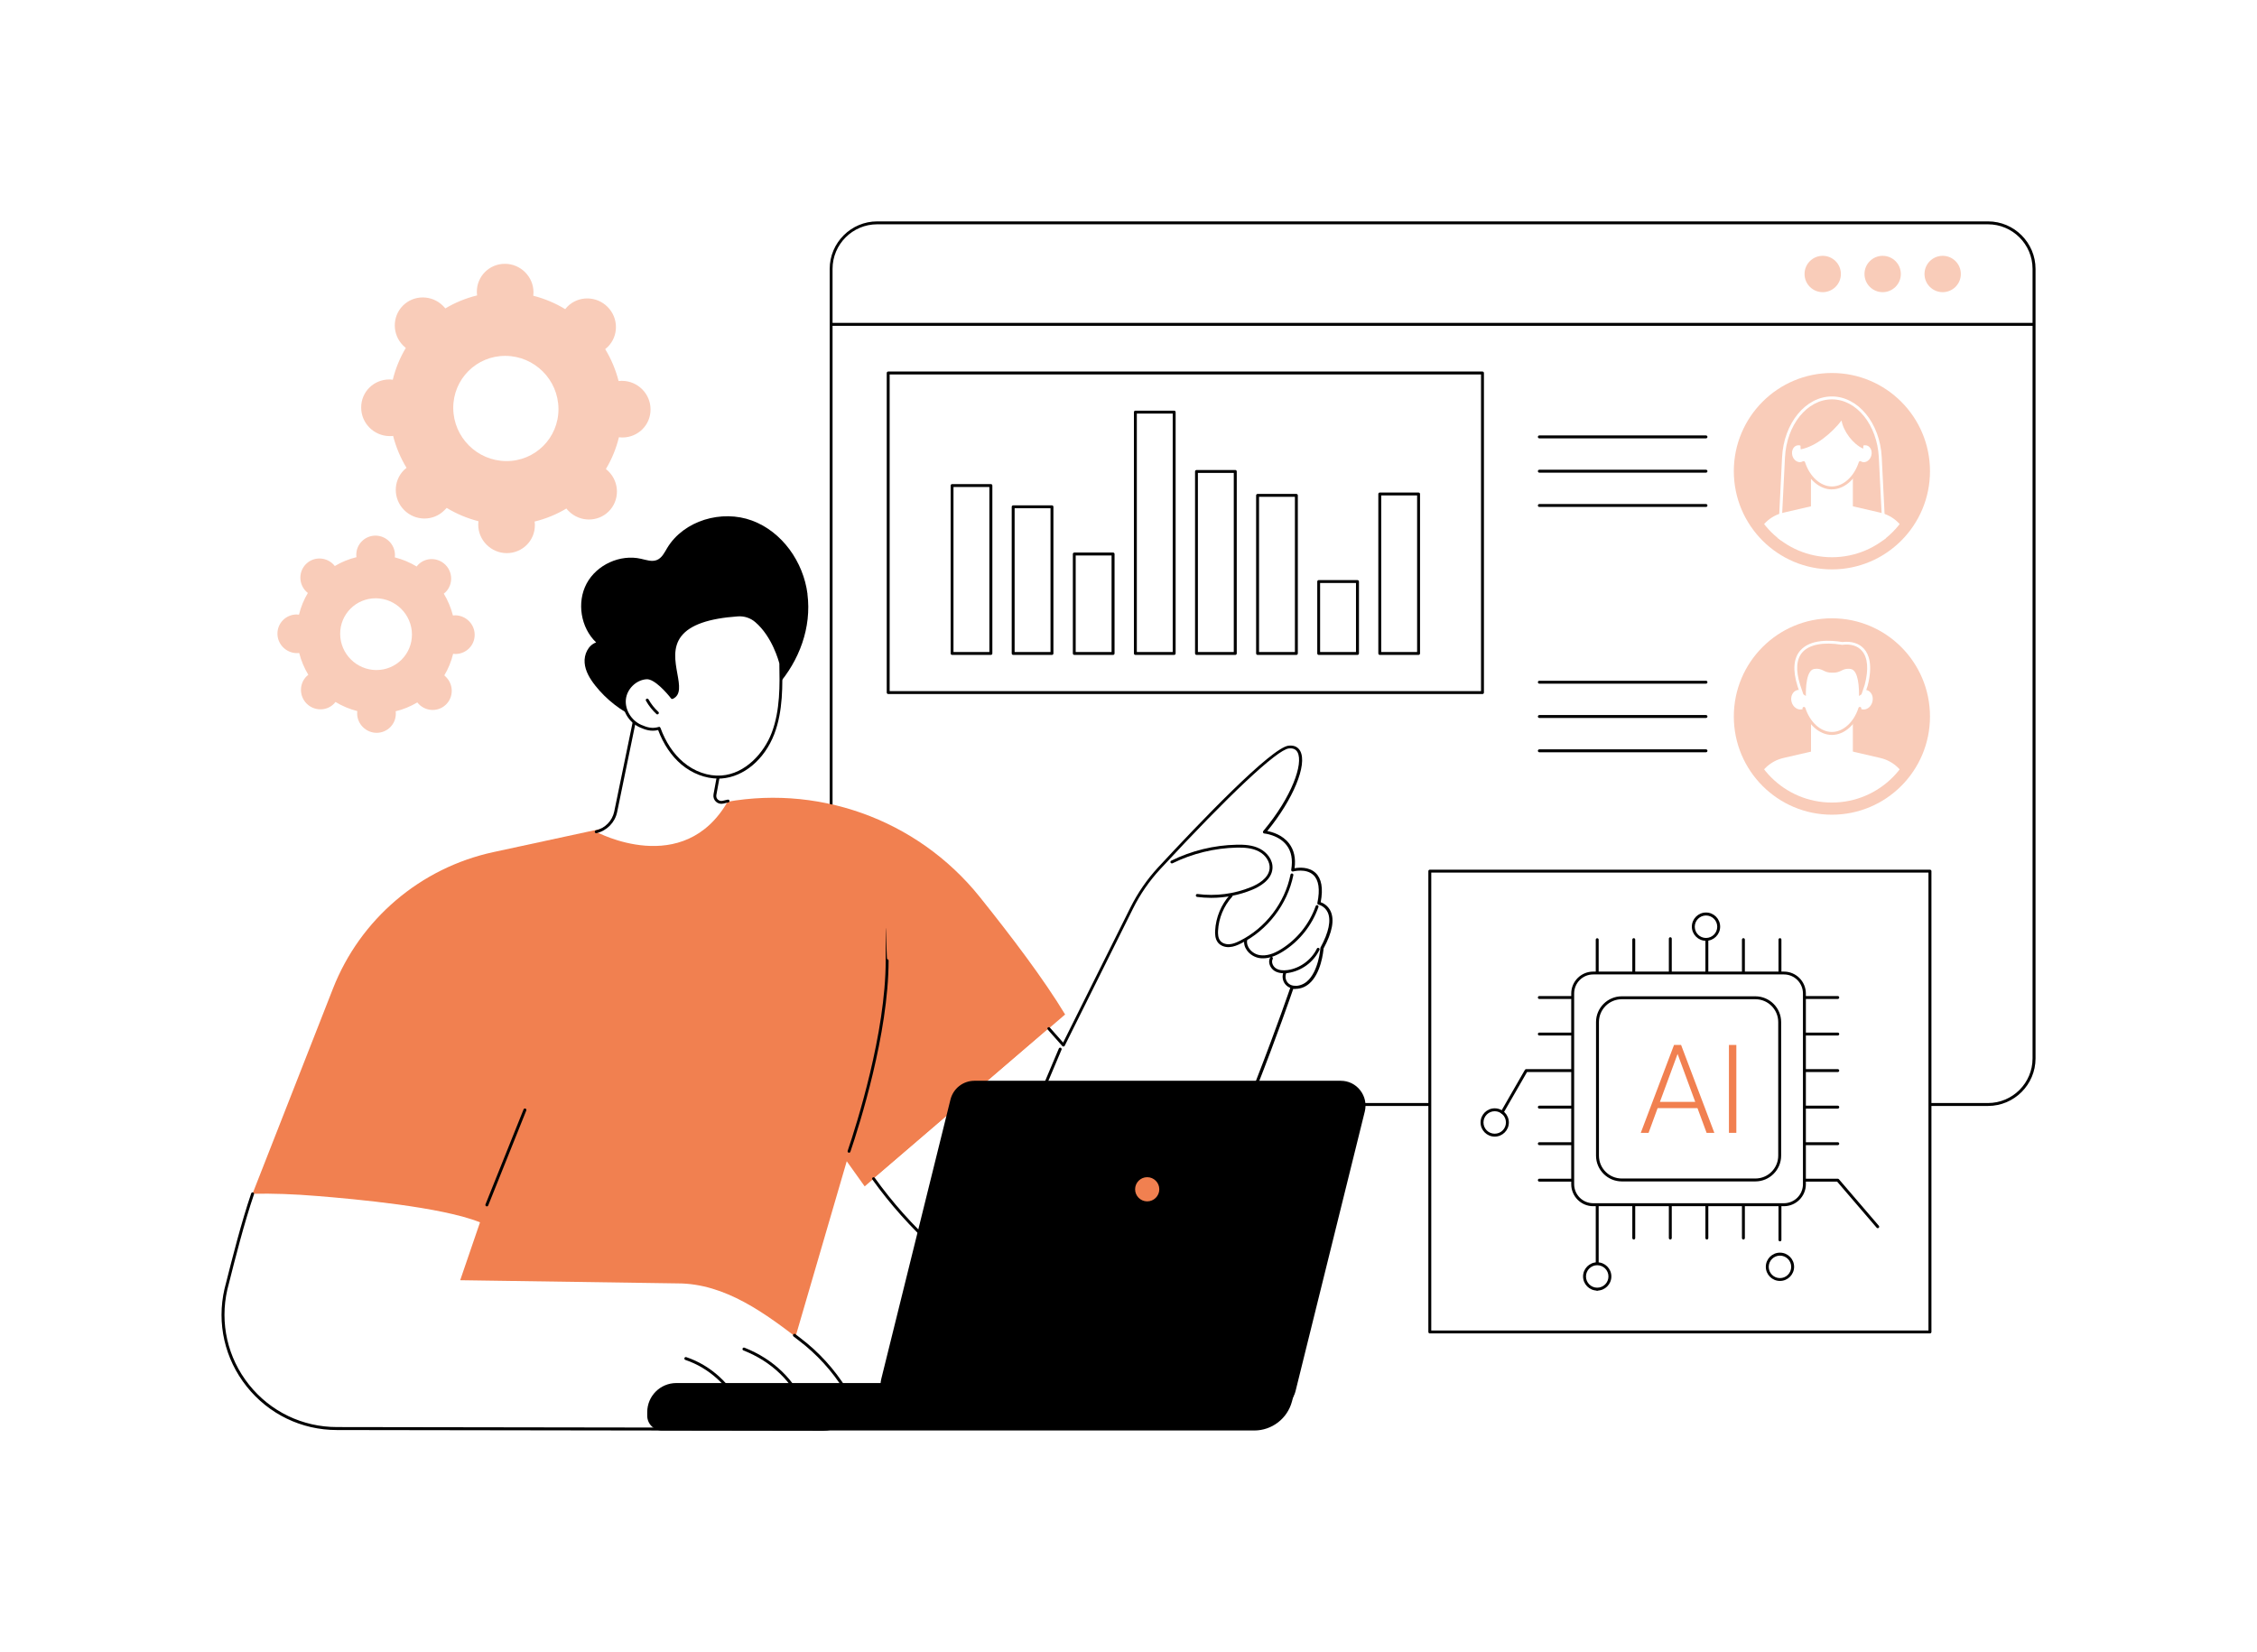 <?xml version="1.0" encoding="UTF-8"?>
<svg xmlns="http://www.w3.org/2000/svg" xmlns:xlink="http://www.w3.org/1999/xlink" id="Livello_1" data-name="Livello 1" version="1.1" viewBox="0 0 3415 2500">
  <defs>
    <style>
      .cls-1 {
        clip-path: url(#clippath);
      }

      .cls-2 {
        fill: none;
      }

      .cls-2, .cls-3, .cls-4, .cls-5, .cls-6, .cls-7 {
        stroke-width: 0px;
      }

      .cls-8 {
        clip-path: url(#clippath-1);
      }

      .cls-3, .cls-5 {
        fill: #f9ccb9;
      }

      .cls-4 {
        fill: #000;
      }

      .cls-5 {
        isolation: isolate;
      }

      .cls-6 {
        fill: #f18050;
      }

      .cls-7 {
        fill: #fff;
      }
    </style>
    <clipPath id="clippath">
      <ellipse class="cls-2" cx="2771.8" cy="713" rx="130" ry="130.2"></ellipse>
    </clipPath>
    <clipPath id="clippath-1">
      <ellipse class="cls-2" cx="2771.8" cy="1084.2" rx="130" ry="130.2"></ellipse>
    </clipPath>
  </defs>
  <g id="Background">
    <rect class="cls-7" y="0" width="3415" height="2500"></rect>
  </g>
  <g>
    <g>
      <rect class="cls-7" x="1257.6" y="337.2" width="1820.1" height="1334.1" rx="69.7" ry="69.7"></rect>
      <path class="cls-4" d="M3008,1673.5h-1680.7c-39.6,0-71.9-32.3-71.9-71.9V406.9c0-39.6,32.3-71.9,71.9-71.9h1680.7c39.7,0,71.9,32.3,71.9,71.9v1194.7c0,39.7-32.3,71.9-71.9,71.9ZM1327.2,339.4c-37.2,0-67.5,30.3-67.5,67.5v1194.7c0,37.2,30.3,67.5,67.5,67.5h1680.7c37.2,0,67.5-30.3,67.5-67.5V406.9c0-37.2-30.3-67.5-67.5-67.5h-1680.7Z"></path>
    </g>
    <path class="cls-4" d="M3076.9,493h-1817.4c-1.2,0-2.2-1-2.2-2.2s1-2.2,2.2-2.2h1817.4c1.2,0,2.2,1,2.2,2.2s-1,2.2-2.2,2.2Z"></path>
    <circle class="cls-5" cx="2939.4" cy="414.6" r="27.5"></circle>
    <circle class="cls-5" cx="2848.6" cy="414.6" r="27.5"></circle>
    <circle class="cls-5" cx="2757.9" cy="414.6" r="27.5"></circle>
  </g>
  <g>
    <g>
      <rect class="cls-7" x="1343.9" y="564.4" width="899.2" height="483.6"></rect>
      <path class="cls-4" d="M2243.1,1050.2h-899.2c-1.2,0-2.2-1-2.2-2.2v-483.6c0-1.2,1-2.2,2.2-2.2h899.2c1.2,0,2.2,1,2.2,2.2v483.6c0,1.2-1,2.2-2.2,2.2ZM1346.1,1045.8h894.8v-479.2h-894.8v479.2h0Z"></path>
    </g>
    <g>
      <g>
        <rect class="cls-7" x="1440.5" y="734.7" width="58.7" height="254.1"></rect>
        <path class="cls-4" d="M1499.3,991h-58.7c-1.2,0-2.2-1-2.2-2.2v-254.1c0-1.2,1-2.2,2.2-2.2h58.7c1.2,0,2.2,1,2.2,2.2v254.1c0,1.2-1,2.2-2.2,2.2h0ZM1442.7,986.6h54.3v-249.7h-54.3v249.7Z"></path>
      </g>
      <g>
        <rect class="cls-7" x="1533" y="766.9" width="58.7" height="221.9"></rect>
        <path class="cls-4" d="M1591.7,991h-58.7c-1.2,0-2.2-1-2.2-2.2v-221.9c0-1.2,1-2.2,2.2-2.2h58.7c1.2,0,2.2,1,2.2,2.2v221.9c0,1.2-1,2.2-2.2,2.2h0ZM1535.2,986.6h54.3v-217.5h-54.3v217.5Z"></path>
      </g>
      <g>
        <rect class="cls-7" x="1625.4" y="838.3" width="58.7" height="150.5"></rect>
        <path class="cls-4" d="M1684.2,991h-58.7c-1.2,0-2.2-1-2.2-2.2v-150.5c0-1.2,1-2.2,2.2-2.2h58.7c1.2,0,2.2,1,2.2,2.2v150.5c0,1.2-1,2.2-2.2,2.2ZM1627.6,986.6h54.3v-146.1h-54.3v146.1Z"></path>
      </g>
      <g>
        <rect class="cls-7" x="1717.9" y="623.6" width="58.7" height="365.2"></rect>
        <path class="cls-4" d="M1776.6,991h-58.7c-1.2,0-2.2-1-2.2-2.2v-365.2c0-1.2,1-2.2,2.2-2.2h58.7c1.2,0,2.2,1,2.2,2.2v365.2c0,1.2-1,2.2-2.2,2.2ZM1720.1,986.6h54.3v-360.8h-54.3v360.8Z"></path>
      </g>
      <g>
        <rect class="cls-7" x="1810.3" y="713.4" width="58.7" height="275.4"></rect>
        <path class="cls-4" d="M1869.1,991h-58.7c-1.2,0-2.2-1-2.2-2.2v-275.4c0-1.2,1-2.2,2.2-2.2h58.7c1.2,0,2.2,1,2.2,2.2v275.4c0,1.2-1,2.2-2.2,2.2h0ZM1812.5,986.6h54.3v-271h-54.3v271Z"></path>
      </g>
      <g>
        <rect class="cls-7" x="1902.8" y="749.6" width="58.7" height="239.2"></rect>
        <path class="cls-4" d="M1961.5,991h-58.7c-1.2,0-2.2-1-2.2-2.2v-239.2c0-1.2,1-2.2,2.2-2.2h58.7c1.2,0,2.2,1,2.2,2.2v239.2c0,1.2-1,2.2-2.2,2.2ZM1905,986.6h54.3v-234.8h-54.3v234.8Z"></path>
      </g>
      <g>
        <rect class="cls-7" x="1995.2" y="880" width="58.7" height="108.8"></rect>
        <path class="cls-4" d="M2054,991h-58.7c-1.2,0-2.2-1-2.2-2.2v-108.8c0-1.2,1-2.2,2.2-2.2h58.7c1.2,0,2.2,1,2.2,2.2v108.8c0,1.2-1,2.2-2.2,2.2ZM1997.4,986.6h54.3v-104.4h-54.3v104.4h0Z"></path>
      </g>
      <g>
        <rect class="cls-7" x="2087.7" y="747.5" width="58.7" height="241.3"></rect>
        <path class="cls-4" d="M2146.4,991h-58.7c-1.2,0-2.2-1-2.2-2.2v-241.3c0-1.2,1-2.2,2.2-2.2h58.7c1.2,0,2.2,1,2.2,2.2v241.3c0,1.2-1,2.2-2.2,2.2ZM2089.9,986.6h54.3v-236.9h-54.3v236.9Z"></path>
      </g>
    </g>
  </g>
  <g>
    <ellipse class="cls-5" cx="2771.8" cy="713" rx="148.4" ry="148.6"></ellipse>
    <g class="cls-1">
      <g>
        <path class="cls-7" d="M2853,856h-162.5c-.6,0-1.2-.2-1.6-.7-.4-.4-.6-1-.6-1.6l8.1-161.8c2.6-51.6,35.7-92,75.4-92s72.8,40.4,75.4,92l8.1,161.8c0,.6-.2,1.2-.6,1.6s-1,.7-1.6.7h0ZM2692.9,851.6h157.9l-8-159.5c-2.5-49.2-33.6-87.8-71-87.8s-68.5,38.6-71,87.8l-8,159.5h.1Z"></path>
        <path class="cls-7" d="M2845.3,775.8l-73.5-17-73.5,17c-19.8,4.6-35.5,19.5-41.2,39l-16,84.4h261.3l-16-84.4c-5.6-19.5-21.4-34.4-41.2-39h0Z"></path>
        <path class="cls-7" d="M2771.8,804.4c-17.5,0-31.7-14.2-31.7-31.7v-59.4h63.4v59.4c0,17.5-14.2,31.7-31.7,31.7Z"></path>
        <g>
          <path class="cls-7" d="M2824.9,672.1c-2.3-.6-4.6-.4-6.8.5-1.8-29.4-21.8-49.3-46.3-49.3s-44.4,19.9-46.3,49.3c-2.2-.8-4.5-1.1-6.8-.5-6.9,1.7-10.8,9.7-8.8,17.8s9.2,13.3,16.1,11.6c1.1-.3,2.1-.7,3.1-1.3,7.1,21.7,23.5,38.3,42.7,38.3s35.7-16.6,42.7-38.3c.9.6,2,1,3.1,1.3,6.9,1.7,14-3.5,16.1-11.6,2-8.1-1.9-16-8.8-17.8Z"></path>
          <path class="cls-5" d="M2771.8,740.6c-18.4,0-35.9-14.9-44-37.5-.4.2-.8.3-1.3.4-4,1-8.1,0-11.7-2.5-3.5-2.5-6-6.3-7.1-10.7-2.3-9.3,2.4-18.4,10.4-20.4,1.7-.4,3.6-.5,5.4-.2,2.9-28.4,22.8-48.7,48.3-48.7s45.4,20.3,48.3,48.7c1.8-.3,3.6-.2,5.4.2,8,2,12.7,11.2,10.4,20.4-1.1,4.4-3.6,8.2-7.1,10.7-3.6,2.6-7.7,3.4-11.7,2.5-.4,0-.8-.2-1.3-.4-8.2,22.5-25.6,37.4-44,37.4h0ZM2729,697.9c.3,0,.5,0,.8,0,.6.2,1.1.7,1.3,1.4,7.2,22,23.5,36.8,40.7,36.8s33.5-14.8,40.7-36.8c.2-.6.7-1.2,1.3-1.4s1.3-.2,1.9.2c.8.5,1.6.8,2.4,1,2.7.7,5.5,0,8-1.8,2.6-1.9,4.5-4.8,5.4-8.2,1.7-6.9-1.5-13.7-7.2-15.1-1.8-.4-3.7-.3-5.5.4-.7.3-1.4.2-2-.2s-1-1-1-1.7c-1.7-27.4-20.3-47.2-44.1-47.2s-42.4,19.9-44.1,47.2c0,.7-.4,1.3-1,1.7s-1.3.5-2,.2c-1.9-.7-3.7-.8-5.5-.4-5.7,1.4-8.9,8.2-7.2,15.1.8,3.4,2.7,6.3,5.4,8.2,2.5,1.8,5.3,2.4,8,1.8.8-.2,1.6-.6,2.5-1,.4-.2.7-.3,1.1-.3h.1Z"></path>
        </g>
        <path class="cls-5" d="M2724.7,679.9c23.1-4.4,47.3-25,61.7-43.6,2.8,16.5,17.4,35.8,32.7,42.6,0,0,7.3-65.7-47.4-63.6-54.7,2.1-47.1,64.6-47.1,64.6h.1Z"></path>
      </g>
    </g>
  </g>
  <g>
    <path class="cls-4" d="M2581.3,767.1h-252.2c-1.2,0-2.2-1-2.2-2.2s1-2.2,2.2-2.2h252.2c1.2,0,2.2,1,2.2,2.2s-1,2.2-2.2,2.2Z"></path>
    <path class="cls-4" d="M2581.3,715.2h-252.2c-1.2,0-2.2-1-2.2-2.2s1-2.2,2.2-2.2h252.2c1.2,0,2.2,1,2.2,2.2s-1,2.2-2.2,2.2Z"></path>
    <path class="cls-4" d="M2581.3,663.3h-252.2c-1.2,0-2.2-1-2.2-2.2s1-2.2,2.2-2.2h252.2c1.2,0,2.2,1,2.2,2.2s-1,2.2-2.2,2.2Z"></path>
  </g>
  <g>
    <ellipse class="cls-5" cx="2771.8" cy="1084.2" rx="148.4" ry="148.6"></ellipse>
    <g class="cls-8">
      <g>
        <g>
          <path class="cls-7" d="M2845.3,1147l-73.5-17-73.5,17c-19.8,4.6-35.5,19.5-41.2,39l-16,84.4h261.3l-16-84.4c-5.6-19.5-21.4-34.4-41.2-39h0Z"></path>
          <path class="cls-7" d="M2740.1,1084.5h63.4v60.6c0,16.8-13.7,30.5-30.5,30.5h-2.3c-16.8,0-30.5-13.7-30.5-30.5v-60.6h0Z"></path>
        </g>
        <path class="cls-7" d="M2824.4,1044.2c-2.3-.6-4.6-.4-6.7.5-1.8-29.1-21.6-48.8-45.8-48.8s-44,19.7-45.8,48.8c-2.2-.8-4.5-1-6.7-.5-6.8,1.7-10.7,9.6-8.7,17.6s9.1,13.1,15.9,11.5c1.1-.3,2.1-.7,3-1.3,7,21.5,23.3,37.9,42.3,37.9s35.3-16.4,42.3-37.9c.9.6,1.9,1,3,1.3,6.8,1.7,13.9-3.4,15.9-11.5,2-8-1.9-15.9-8.7-17.6Z"></path>
        <path class="cls-5" d="M2771.8,1112.1c-18.9,0-36.7-15.9-44.4-39.5-.4-1.2.3-2.4,1.4-2.8,1.2-.4,2.4.3,2.8,1.4,7.1,21.8,23.3,36.4,40.2,36.4s33.2-14.6,40.2-36.4c.4-1.2,1.6-1.8,2.8-1.4s1.8,1.6,1.4,2.8c-7.7,23.6-25.5,39.5-44.4,39.5Z"></path>
        <g>
          <path class="cls-5" d="M2787.3,973.6c-39.3-6.6-85,1.6-65.6,63.6l5,14.9,8,5.4s-2.3-40.9,10.5-43c12.1-2,12.9,6,27.4,5.6,14.5.4,15.3-7.7,27.4-5.6,12.8,2.1,10.5,43,10.5,43l8-5.4,5-14.9c12.8-48.2-7.7-67.1-36.2-63.6h0Z"></path>
          <path class="cls-7" d="M2810.5,1059.7c-.4,0-.7,0-1.1-.3-.7-.4-1.2-1.2-1.1-2,.9-16.2-1.2-39.5-8.7-40.7-5.4-.9-8.2.4-11.6,2.1-3.6,1.8-7.8,3.8-15.5,3.6-7.6.2-11.7-1.8-15.3-3.6-3.4-1.7-6.2-3-11.6-2.1-7.5,1.2-9.6,24.5-8.7,40.7,0,.8-.4,1.6-1.1,2-.7.4-1.6.4-2.3,0l-8-5.4c-.4-.3-.7-.7-.8-1.1l-5-14.9c-7.4-23.9-6-41.9,4.2-53.6,15.5-17.8,46.3-15.8,63.6-12.9,14-1.7,25.8,2.1,33.1,10.5,7,8,13.5,24.2,5.2,55.9l-5.1,15c-.2.5-.5.8-.8,1.1l-8,5.4c-.4.3-.8.4-1.2.4h-.2ZM2796.3,1012c1.2,0,2.5,0,4,.3,12,2,12.7,29.6,12.5,40.9l3.8-2.6,4.8-14.2c6.2-23.5,4.8-41.4-4.3-51.7-6.5-7.5-16.8-10.6-29.6-9h-.6c-27.6-4.6-49.4-.5-59.8,11.4-9.2,10.5-10.3,27.1-3.3,49.4l4.8,14.1,3.8,2.6c-.2-11.3.5-38.9,12.5-40.9,6.8-1.1,10.6.7,14.3,2.5,3.3,1.6,6.8,3.3,13.4,3.1,6.7.2,10.2-1.5,13.5-3.1,2.9-1.4,5.8-2.8,10.3-2.8h0Z"></path>
        </g>
      </g>
    </g>
  </g>
  <g>
    <path class="cls-4" d="M2581.3,1138.3h-252.2c-1.2,0-2.2-1-2.2-2.2s1-2.2,2.2-2.2h252.2c1.2,0,2.2,1,2.2,2.2s-1,2.2-2.2,2.2Z"></path>
    <path class="cls-4" d="M2581.3,1086.4h-252.2c-1.2,0-2.2-1-2.2-2.2s1-2.2,2.2-2.2h252.2c1.2,0,2.2,1,2.2,2.2s-1,2.2-2.2,2.2Z"></path>
    <path class="cls-4" d="M2581.3,1034.5h-252.2c-1.2,0-2.2-1-2.2-2.2s1-2.2,2.2-2.2h252.2c1.2,0,2.2,1,2.2,2.2s-1,2.2-2.2,2.2Z"></path>
  </g>
  <g>
    <g>
      <g>
        <path class="cls-6" d="M1281.2,1757.1l-95.8,328.2-688.6-65.7,17-200.6-135.7-2.5,125.7-320.6c41.2-105.1,132.3-182.6,242.7-206.5,100.4-21.7,227.8-49.2,338.8-73.2,148.4-32,302.1,22.6,397.1,141,48.4,60.4,97,124.6,129.2,177.9l-303.3,260.1-27.1-38h0Z"></path>
        <path class="cls-4" d="M736.6,1825.5c-.3,0-.6,0-.8-.2-1.1-.5-1.7-1.7-1.2-2.9l57.6-143.7c.5-1.1,1.7-1.7,2.9-1.2,1.1.5,1.7,1.7,1.2,2.9l-57.6,143.7c-.3.9-1.2,1.4-2,1.4h-.1Z"></path>
        <path class="cls-4" d="M1284.7,1744.2c-.2,0-.5,0-.7,0-1.2-.4-1.8-1.6-1.4-2.8,13.5-39.8,57.5-178.2,57.5-287.8s1-2.2,2.2-2.2,2.2,1,2.2,2.2c0,110.3-44.2,249.3-57.8,289.2-.3.9-1.2,1.5-2.1,1.5h.1Z"></path>
      </g>
      <g>
        <path class="cls-7" d="M1995.3,1366.7c13.2-64.7-39.6-50.2-39.6-50.2,9.1-53.1-42.9-57.6-42.9-57.6,55.6-66.2,70.7-132.2,36.8-128.6-26.1,2.8-143.7,126.9-196.1,183.5-16.6,17.9-30.5,38-41.4,59.9l-103.4,207.7-22.1-25-264.9,227.2c63,87.8,139.2,147.8,206.2,187.9,91.3,54.7,209.6,20.9,258.6-73.6,90-173.3,168.2-404,168.2-404,41,4.6,45.3-59.5,45.3-59.5,32.8-60.1-4.7-67.8-4.7-67.8h0Z"></path>
        <path class="cls-4" d="M1622.2,2000c-33.2,0-65.9-9-95.3-26.6-83.2-49.8-152.8-113.3-206.9-188.5-.7-1-.5-2.4.5-3.1s2.4-.5,3.1.5c53.7,74.8,122.9,137.8,205.5,187.3,43.5,26.1,94.4,32.8,143.2,19,49-13.9,88.9-46.4,112.4-91.7,88.9-171.2,167.3-401.4,168.1-403.7.3-1,1.3-1.6,2.3-1.5,8.5.9,16-1.2,22.2-6.4,18-15.1,20.6-50.6,20.6-51s0-.6.3-.9c12.4-22.8,16.1-41,10.8-52.7-4.5-9.7-13.6-11.8-14-11.8-1.2-.3-2-1.4-1.7-2.6,4.2-20.4,2.1-34.6-6.1-42.3-11.2-10.5-30.6-5.4-30.7-5.3-.7.2-1.5,0-2.1-.5s-.8-1.3-.7-2c2.6-15.3.3-27.9-7-37.3-12-15.6-33.6-17.7-33.8-17.7-.8,0-1.5-.6-1.8-1.4s-.2-1.6.3-2.3c43.6-51.9,60.9-102.2,51.9-119.1-2.4-4.6-6.9-6.6-13.2-5.9-17.7,1.9-90.5,70.2-194.7,182.8-16.4,17.8-30.2,37.7-41,59.4l-103.4,207.7c-.3.7-1,1.1-1.7,1.2-.7,0-1.5-.2-1.9-.7l-22.1-25c-.8-.9-.7-2.3.2-3.1.9-.8,2.3-.7,3.1.2l20,22.6,102-204.7c11-22,25-42.3,41.7-60.4,62.6-67.6,171.4-181.4,197.5-184.2,10.3-1.1,15.2,3.8,17.6,8.2,11,20.7-10.8,73.3-49.9,121,7.3,1.4,22.9,5.7,32.9,18.7,7.6,9.8,10.4,22.4,8.4,37.6,6.6-1.2,21.5-2.5,31.7,7,9.1,8.5,11.8,23.5,7.8,44.4,3.6,1.3,10.9,4.8,15,13.6,6.1,13.1,2.5,32.1-10.6,56.3-.4,4.7-3.7,38.1-22.1,53.6-6.8,5.7-14.8,8.2-23.8,7.6-7.2,21.1-82.7,238.8-167.8,402.7-24.1,46.3-64.9,79.7-115.1,93.9-17,4.8-34.2,7.2-51.3,7.2h-.4Z"></path>
        <path class="cls-4" d="M1559.1,1696.5c-.3,0-.6,0-.9-.2-1.1-.5-1.6-1.8-1.2-2.9l45.1-106.8c.5-1.1,1.8-1.6,2.9-1.2,1.1.5,1.6,1.8,1.2,2.9l-45.1,106.8c-.4.8-1.2,1.3-2,1.3h0Z"></path>
        <path class="cls-4" d="M1832.5,1358.6c-7.1,0-14.2-.5-21.2-1.4-1.2-.2-2.1-1.3-1.9-2.5s1.2-2.1,2.5-1.9c27.5,3.6,55.6,0,81.3-10.6,9.8-4,26.5-13.1,27.8-28,.9-9.8-5.9-20.4-16.5-25.9-10.4-5.4-22.6-5.9-33.2-5.7-33.5.7-67.2,8.9-97.2,23.7-1.1.5-2.4,0-3-1-.5-1.1,0-2.4,1-2.9,30.7-15.2,64.9-23.5,99.1-24.2,11.1-.2,24.1.3,35.3,6.2,10.2,5.3,20,16.7,18.8,30.2-1.5,17.3-19.8,27.3-30.5,31.7-19.8,8.2-41,12.3-62.3,12.3h0Z"></path>
        <path class="cls-4" d="M1858.7,1433.2c-6.5,0-12.4-2.6-15.9-7-4.3-5.5-4.5-13-4.2-18.1,1.1-20.1,9.1-39.3,22.5-54.2.8-.9,2.2-1,3.1-.2s1,2.2.2,3.1c-12.8,14.2-20.4,32.5-21.4,51.5-.2,4.4-.2,10.8,3.3,15.2,2.8,3.6,8.1,5.6,13.7,5.3,5.6-.3,11-2.7,15.6-5,39-19.2,68.5-57.7,77-100.3.2-1.2,1.4-2,2.6-1.7,1.2.2,2,1.4,1.7,2.6-8.8,43.9-39.2,83.5-79.4,103.3-5,2.5-11,5.1-17.3,5.4h-1.5,0Z"></path>
        <path class="cls-4" d="M1911.1,1450.1c-1.9,0-3.7,0-5.6-.4-7.4-1.2-14.4-5.5-18.8-11.6-3.5-4.9-5-10.6-4-16,.2-1.2,1.3-2,2.5-1.8s2,1.3,1.8,2.5c-.9,5.4,1.3,9.9,3.3,12.7,3.6,5.1,9.7,8.9,15.9,9.8,9.6,1.5,20.3-1.5,32.7-9.3,24-15.1,42.4-38.1,51.8-64.9.4-1.1,1.7-1.8,2.8-1.4,1.1.4,1.8,1.7,1.4,2.8-9.7,27.7-28.7,51.6-53.6,67.2-11.1,7-21,10.4-30.2,10.4h0Z"></path>
        <path class="cls-4" d="M1942.5,1472.7c-5.6,0-10.4-1.2-14.3-3.7-6.1-4-10.3-12.7-6.4-20,.6-1.1,1.9-1.5,3-.9s1.5,1.9.9,3c-2.6,4.9.4,11.3,4.9,14.2,4.3,2.8,10.3,3.6,17.7,2.6,18.7-2.7,36-15.4,44.2-32.4.5-1.1,1.8-1.6,2.9-1,1.1.5,1.6,1.8,1,2.9-8.9,18.6-27.2,31.9-47.6,34.9-2.3.3-4.4.5-6.5.5h.2Z"></path>
        <path class="cls-4" d="M1958.9,1496.1c-5.9,0-11.8-3.1-15.1-8-3.5-5.1-4.1-12.1-1.5-17.7.5-1.1,1.8-1.6,2.9-1.1s1.6,1.8,1.1,2.9c-1.9,4.3-1.5,9.5,1.1,13.4s7.3,6.2,12,6c1.2,0,2.2.9,2.3,2.1,0,1.2-.9,2.2-2.1,2.3h-.8,0Z"></path>
      </g>
      <g>
        <path class="cls-7" d="M1280,2101.3c16.9,26-2.2,60.4-33.2,60.4H499c-90.8,3.6-182-102.1-158.8-203.4,7.1-27.4,12.4-49.4,15.9-64.3,6.3-26.7,10.9-48.2,22.1-77.7,1.6-4.2,2.9-7.6,3.9-9.9,30-.7,62.9.5,98.1,3.4,56.4,4.6,187.6,16.3,246.1,39.8l-30,87.6,328.9,4.8c72.1,0,133.6,45.7,190.4,90,23.5,18.3,46.2,41.1,64.4,69.2h0Z"></path>
        <path class="cls-4" d="M1245.8,2165h0l-736-1.1c-53.5,0-103.2-24-136.5-65.8s-45.6-95.7-33.6-147.8l2-7.8c9.8-38.9,23.3-92.2,38.4-136.7.4-1.2,1.6-1.8,2.8-1.4,1.2.4,1.8,1.6,1.4,2.8-15.1,44.4-28.5,97.5-38.3,136.3l-2,7.8c-11.6,50.7.3,103.3,32.8,144,32.5,40.8,81,64.1,133.1,64.1l736,1.1h0c13.7,0,25.9-7.2,32.6-19.2,6.6-11.9,6.2-25.9-1-37.4-18.5-29.4-41.5-54.7-68.6-75.3l-8.2-6.3c-1-.7-1.2-2.1-.4-3.1.7-1,2.1-1.2,3.1-.4l8.2,6.3c27.5,20.9,50.9,46.7,69.6,76.5,8.1,12.9,8.5,28.5,1.1,41.9-7.5,13.5-21.1,21.5-36.4,21.5h0Z"></path>
        <path class="cls-4" d="M1217.9,2133c-.9,0-1.7-.5-2-1.4-16.6-40.7-48.1-71.2-91.1-88.2-1.1-.4-1.7-1.7-1.2-2.9.4-1.1,1.7-1.7,2.9-1.2,44.2,17.5,76.5,48.9,93.5,90.7.5,1.1,0,2.4-1.2,2.9-.3.1-.6.2-.8.2h-.1Z"></path>
        <path class="cls-4" d="M1120.3,2133c-.8,0-1.6-.5-2-1.3-15.3-34.3-45.7-61.9-81.3-73.9-1.2-.4-1.8-1.6-1.4-2.8s1.6-1.8,2.8-1.4c36.8,12.3,68.2,40.9,83.9,76.3.5,1.1,0,2.4-1.1,2.9-.3.1-.6.2-.9.2Z"></path>
      </g>
    </g>
    <g>
      <path class="cls-4" d="M1221.8,898.8c-6.2-48.4-38.2-94.2-84-111.1-45.8-16.9-103.3-.2-128.4,41.7-4.1,6.9-7.9,14.8-15.3,17.9-7.7,3.2-16.3,0-24.4-1.8-31.5-7.1-66.8,9-82.1,37.5-15.2,28.5-9,66.8,14.4,89.1-12,4.2-18.5,18.2-17.4,30.9,1,12.7,8,24.1,15.9,34.2,34.1,43.3,89.7,68.7,144.8,66.2,101-4.7,189.4-102.9,176.4-204.5h0Z"></path>
      <g>
        <path class="cls-7" d="M1101.5,1212.2l-7.8,1.8c-7,1.6-13.3-4.4-12-11.5l10.1-55s-20-88.1-129.3-69l-30.9,149.9c-3.1,15-14.6,26.8-29.5,30.3,0,0,132.1,71.4,199.4-46.5h0Z"></path>
        <path class="cls-4" d="M902.1,1260.8c-1,0-1.9-.7-2.1-1.7-.3-1.2.5-2.4,1.6-2.6,14-3.3,24.9-14.5,27.8-28.6l30.9-149.9c.2-.9.9-1.6,1.8-1.7,110.2-19.2,131.6,69.8,131.9,70.7v.9l-10.1,55c-.5,2.6.3,5.2,2.3,7,1.9,1.8,4.5,2.5,7.1,1.9l7.8-1.8c1.2-.3,2.4.5,2.6,1.6.3,1.2-.5,2.4-1.6,2.6l-7.8,1.8c-4,.9-8.2-.2-11.1-3-3-2.8-4.3-6.9-3.6-11l10-54.5c-.8-3.1-6.4-22.9-23.1-40.4-24-25.1-58.3-34.1-102.1-26.8l-30.6,148.4c-3.2,15.8-15.5,28.3-31.2,32h-.5Z"></path>
        <g>
          <g>
            <path class="cls-7" d="M997.2,1102c7.3,20.2,18.8,39.1,35.2,53,16.4,13.8,37.8,22.3,59.2,20.7,35.8-2.5,65-32.2,77.9-65.7s12.6-70.4,11.8-106.3c0,0-9.5-40.4-37.2-64-7.8-6.7-17.9-9.9-28.1-9.2-160.1,11.2-64.5,109.1-99,124.9,0,0-23.2-30.9-38.9-29.9-16.9,1.1-31.7,15.6-33.4,32.5-1.7,16.8,9.1,33.8,24.5,40.7,8.7,3.9,17.2,6.6,27.9,3.3h0Z"></path>
            <path class="cls-4" d="M1086.6,1178.1c-19.4,0-39.4-7.7-55.7-21.4-15-12.7-27.1-30.6-35.1-52-10.9,2.7-19.9-.6-27.4-3.9-16.7-7.4-27.6-25.4-25.8-42.9,1.8-17.9,17.7-33.3,35.4-34.4h.9c14.6,0,33.8,23.1,38.7,29.3,7.5-4.7,6-15.6,2.9-32.4-3.4-18.6-7.6-41.8,6.8-60.4,14-18.1,43-28.4,88.5-31.6,11-.8,21.5,2.7,29.7,9.7,27.9,23.8,37.5,63.5,37.9,65.2v.5c.7,32.1,1.6,71.9-11.9,107.1-14.8,38.4-46.1,64.7-79.8,67.1-1.7,0-3.4.2-5.1.2h0ZM997.2,1099.8c.9,0,1.7.6,2.1,1.5,7.8,21.5,19.7,39.5,34.6,52,16.8,14.3,37.8,21.6,57.6,20.2,36.4-2.6,64.4-34.2,76-64.3,13.2-34.3,12.3-73.5,11.7-105.2-.8-3.2-10.7-40.6-36.4-62.6-7.3-6.3-16.7-9.4-26.5-8.7-44.2,3.1-72.1,12.9-85.4,29.9-13.2,17-9.4,38.2-6,56.9,3.1,17.2,5.8,32.1-6.9,38-.9.4-2.1,0-2.7-.7-6.3-8.3-25.2-29.8-37-29-15.7,1-29.7,14.7-31.3,30.5-1.6,15.6,8.2,31.8,23.2,38.5,9.3,4.1,17,6.1,26.4,3.2h.6v-.2Z"></path>
          </g>
          <path class="cls-4" d="M994.8,1081.1c-.5,0-1.1-.2-1.5-.6-6.3-5.8-11.7-12.6-15.9-20.1-.6-1.1-.2-2.4.8-3,1.1-.6,2.4-.2,3,.8,4,7.1,9,13.5,15,19,.9.8,1,2.2,0,3.1-.4.5-1,.7-1.6.7h.1Z"></path>
        </g>
      </g>
    </g>
    <g>
      <path class="cls-4" d="M1897.7,2164.6h-896c-12.4,0-22.4-10-22.4-22.4v-5.3c0-24.4,19.7-44.1,44.1-44.1h938.9l-7.5,28c-6.9,25.8-30.3,43.8-57,43.8h0Z"></path>
      <g>
        <path class="cls-4" d="M1923.9,2132.2h-554.1c-23.7,0-41-22.2-35.3-45.2l104.7-422.8c4-16.3,18.6-27.7,35.3-27.7h554.1c23.7,0,41,22.2,35.3,45.2l-104.7,422.8c-4,16.3-18.6,27.7-35.3,27.7h0Z"></path>
        <path class="cls-4" d="M1923.9,2133.3h-554.1c-11.6,0-22.4-5.2-29.5-14.4-7.2-9.2-9.7-20.9-6.9-32.2l104.7-422.8c4.2-16.8,19.1-28.5,36.4-28.5h554.1c11.6,0,22.4,5.2,29.5,14.4,7.2,9.2,9.7,20.9,6.9,32.2l-104.7,422.8c-4.2,16.8-19.1,28.5-36.4,28.5ZM1474.6,1637.5c-16.3,0-30.4,11-34.3,26.8l-104.7,422.8c-2.6,10.6-.3,21.7,6.5,30.3,6.7,8.6,16.9,13.6,27.8,13.6h554.1c16.3,0,30.4-11,34.3-26.8l104.7-422.8c2.6-10.6.3-21.7-6.5-30.3-6.7-8.6-16.9-13.6-27.8-13.6h-554.1Z"></path>
      </g>
      <path class="cls-6" d="M1754.1,1799.6c0,10.1-8.2,18.3-18.3,18.3s-18.3-8.2-18.3-18.3,8.2-18.3,18.3-18.3,18.3,8.2,18.3,18.3Z"></path>
    </g>
  </g>
  <g>
    <path class="cls-3" d="M809.3,794.4c0-1.8-.2-3.5-.4-5.2,17.2-4.2,33.4-10.9,48.1-19.7,1.1,1.4,2.2,2.7,3.5,3.9,16.8,16.8,44,17,60.6.4s16.5-43.8-.4-60.6c-1.3-1.3-2.6-2.4-3.9-3.5,8.8-14.7,15.5-30.9,19.7-48.1,1.7.2,3.4.4,5.2.4,23.7,0,42.8-18.9,42.6-42.6,0-23.7-19.5-43-43.1-43.1-1.8,0-3.5,0-5.2.3-4.4-17.2-11.3-33.5-20.3-48.3,1.3-1.1,2.7-2.2,3.9-3.4,16.6-16.6,16.5-43.8-.4-60.6-16.8-16.8-44-17-60.6-.4-1.2,1.2-2.4,2.6-3.4,3.9-14.8-9-31.1-15.9-48.3-20.3.2-1.7.3-3.4.3-5.2,0-23.7-19.5-43-43.1-43.1-23.7-.1-42.8,18.9-42.6,42.6,0,1.8.2,3.5.4,5.2-17.2,4.2-33.4,10.9-48.1,19.7-1.1-1.4-2.2-2.7-3.5-3.9-16.8-16.8-44-17-60.6-.4s-16.5,43.8.4,60.6c1.3,1.3,2.6,2.4,3.9,3.5-8.8,14.7-15.5,30.9-19.7,48.1-1.7-.2-3.4-.4-5.2-.4-23.7,0-42.8,18.9-42.6,42.6,0,23.7,19.5,43,43.1,43.1,1.8,0,3.5,0,5.2-.3,4.4,17.2,11.3,33.5,20.3,48.3-1.3,1.1-2.7,2.2-3.9,3.4-16.6,16.6-16.5,43.8.4,60.6,16.8,16.8,44,17,60.6.4s2.4-2.6,3.4-3.9c14.8,9,31.1,15.9,48.3,20.3-.2,1.7-.3,3.4-.3,5.2,0,23.7,19.5,43,43.1,43.1,23.7,0,42.8-18.9,42.6-42.6h0ZM685.8,617.6c-.3-44,35.2-79.4,79.1-79.1,44,.3,79.8,36.1,80.1,80.1s-35.2,79.4-79.1,79.1c-44-.3-79.8-36.1-80.1-80.1Z"></path>
    <path class="cls-3" d="M598.9,1079.8c0-1.2,0-2.4-.3-3.5,11.7-2.8,22.7-7.4,32.8-13.4.7.9,1.5,1.8,2.4,2.7,11.5,11.5,30,11.6,41.3.2,11.3-11.3,11.2-29.9-.2-41.3s-1.8-1.6-2.7-2.4c6-10,10.6-21.1,13.4-32.8,1.2,0,2.3.2,3.5.3,16.1,0,29.2-12.9,29.1-29.1,0-16.1-13.3-29.3-29.4-29.4-1.2,0-2.4,0-3.5.2-3-11.8-7.7-22.8-13.8-33,.9-.7,1.8-1.5,2.7-2.3,11.3-11.3,11.2-29.9-.2-41.3-11.5-11.5-30-11.6-41.3-.2-.8.8-1.6,1.7-2.3,2.7-10.1-6.1-21.2-10.8-33-13.8,0-1.2.2-2.3.2-3.5,0-16.1-13.3-29.3-29.4-29.4-16.1,0-29.2,12.9-29.1,29.1,0,1.2,0,2.4.3,3.5-11.7,2.8-22.7,7.4-32.8,13.4-.7-.9-1.5-1.8-2.4-2.7-11.5-11.5-30-11.6-41.3-.2-11.3,11.3-11.2,29.9.2,41.3.9.9,1.8,1.6,2.7,2.4-6,10-10.6,21.1-13.4,32.8-1.2,0-2.3-.3-3.5-.3-16.1,0-29.2,12.9-29.1,29.1,0,16.1,13.3,29.3,29.4,29.4,1.2,0,2.4,0,3.5-.2,3,11.8,7.7,22.8,13.8,33-.9.7-1.8,1.5-2.7,2.3-11.3,11.3-11.2,29.9.2,41.3s30,11.6,41.3.2c.8-.8,1.6-1.7,2.3-2.7,10.1,6.1,21.2,10.8,33,13.8,0,1.2-.2,2.3-.2,3.5,0,16.1,13.3,29.3,29.4,29.4,16.1,0,29.2-12.9,29.1-29.1h0ZM514.7,959.3c-.2-30,24-54.1,54-54,30,.2,54.4,24.6,54.6,54.6.2,30-24,54.1-54,54-30-.2-54.4-24.6-54.6-54.6Z"></path>
  </g>
  <g>
    <g>
      <rect class="cls-7" x="2163.4" y="1318.3" width="756.7" height="697.3"></rect>
      <path class="cls-4" d="M2920.2,2017.7h-756.8c-1.2,0-2.2-1-2.2-2.2v-697.3c0-1.2,1-2.2,2.2-2.2h756.8c1.2,0,2.2,1,2.2,2.2v697.3c0,1.2-1,2.2-2.2,2.2ZM2165.6,2013.3h752.3v-692.9h-752.3v692.9Z"></path>
    </g>
    <g>
      <path class="cls-4" d="M2416.7,1952.9c-1.2,0-2.2-1-2.2-2.2v-528.8c0-1.2,1-2.2,2.2-2.2s2.2,1,2.2,2.2v528.8c0,1.2-1,2.2-2.2,2.2h0Z"></path>
      <path class="cls-4" d="M2472,1875.6c-1.2,0-2.2-1-2.2-2.2v-451.6c0-1.2,1-2.2,2.2-2.2s2.2,1,2.2,2.2v451.6c0,1.2-1,2.2-2.2,2.2Z"></path>
      <path class="cls-4" d="M2527.3,1875.6c-1.2,0-2.2-1-2.2-2.2v-453c0-1.2,1-2.2,2.2-2.2s2.2,1,2.2,2.2v453c0,1.2-1,2.2-2.2,2.2Z"></path>
      <path class="cls-4" d="M2582.6,1875.6c-1.2,0-2.2-1-2.2-2.2v-471.1c0-1.2,1-2.2,2.2-2.2s2.2,1,2.2,2.2v471.1c0,1.2-1,2.2-2.2,2.2Z"></path>
      <path class="cls-4" d="M2637.9,1875.6c-1.2,0-2.2-1-2.2-2.2v-451.6c0-1.2,1-2.2,2.2-2.2s2.2,1,2.2,2.2v451.6c0,1.2-1,2.2-2.2,2.2Z"></path>
      <path class="cls-4" d="M2693.2,1878.4c-1.2,0-2.2-1-2.2-2.2v-454.4c0-1.2,1-2.2,2.2-2.2s2.2,1,2.2,2.2v454.4c0,1.2-1,2.2-2.2,2.2Z"></path>
      <g>
        <circle class="cls-7" cx="2693.2" cy="1917" r="19.2"></circle>
        <path class="cls-4" d="M2693.2,1938.3c-11.8,0-21.4-9.6-21.4-21.4s9.6-21.4,21.4-21.4,21.4,9.6,21.4,21.4-9.6,21.4-21.4,21.4ZM2693.2,1900c-9.3,0-17,7.6-17,17s7.6,17,17,17,17-7.6,17-17-7.6-17-17-17Z"></path>
      </g>
    </g>
    <g>
      <path class="cls-4" d="M2841.2,1858.5c-.6,0-1.2-.3-1.7-.8l-59.8-69.7h-450.6c-1.2,0-2.2-1-2.2-2.2s1-2.2,2.2-2.2h451.6c.6,0,1.3.3,1.7.8l60.4,70.4c.8.9.7,2.3-.2,3.1-.4.4-.9.5-1.4.5h0Z"></path>
      <path class="cls-4" d="M2780.7,1732.8h-451.6c-1.2,0-2.2-1-2.2-2.2s1-2.2,2.2-2.2h451.6c1.2,0,2.2,1,2.2,2.2s-1,2.2-2.2,2.2Z"></path>
      <path class="cls-4" d="M2780.7,1677.5h-451.6c-1.2,0-2.2-1-2.2-2.2s1-2.2,2.2-2.2h451.6c1.2,0,2.2,1,2.2,2.2s-1,2.2-2.2,2.2Z"></path>
      <path class="cls-4" d="M2271.7,1687.4c-.4,0-.8,0-1.1-.3-1.1-.6-1.4-2-.8-3l37.5-65.2c.4-.7,1.1-1.1,1.9-1.1h471.5c1.2,0,2.2,1,2.2,2.2s-1,2.2-2.2,2.2h-470.2l-36.9,64.1c-.4.7-1.2,1.1-1.9,1.1h0Z"></path>
      <g>
        <circle class="cls-7" cx="2581.3" cy="1402.3" r="19.2"></circle>
        <path class="cls-4" d="M2581.3,1423.6c-11.8,0-21.4-9.6-21.4-21.4s9.6-21.4,21.4-21.4,21.4,9.6,21.4,21.4-9.6,21.4-21.4,21.4ZM2581.3,1385.3c-9.3,0-17,7.6-17,17s7.6,17,17,17,17-7.6,17-17-7.6-17-17-17Z"></path>
      </g>
      <g>
        <circle class="cls-7" cx="2260.8" cy="1700.6" r="19.2"></circle>
        <path class="cls-4" d="M2261.6,1719.9c-11.8,0-21.4-9.6-21.4-21.4s9.6-21.4,21.4-21.4,21.4,9.6,21.4,21.4-9.6,21.4-21.4,21.4ZM2261.6,1681.5c-9.3,0-17,7.6-17,17s7.6,17,17,17,17-7.6,17-17-7.6-17-17-17Z"></path>
      </g>
      <g>
        <circle class="cls-7" cx="2416.7" cy="1931.5" r="19.2"></circle>
        <path class="cls-4" d="M2416.7,1952.9c-11.8,0-21.4-9.6-21.4-21.4s9.6-21.4,21.4-21.4,21.4,9.6,21.4,21.4-9.6,21.4-21.4,21.4ZM2416.7,1914.5c-9.3,0-17,7.6-17,17s7.6,17,17,17,17-7.6,17-17-7.6-17-17-17Z"></path>
      </g>
      <path class="cls-4" d="M2780.7,1566.9h-451.6c-1.2,0-2.2-1-2.2-2.2s1-2.2,2.2-2.2h451.6c1.2,0,2.2,1,2.2,2.2s-1,2.2-2.2,2.2Z"></path>
      <path class="cls-4" d="M2780.7,1511.6h-451.6c-1.2,0-2.2-1-2.2-2.2s1-2.2,2.2-2.2h451.6c1.2,0,2.2,1,2.2,2.2s-1,2.2-2.2,2.2Z"></path>
    </g>
    <g>
      <path class="cls-7" d="M2410.6,1472.3h288.6c17.1,0,31,13.9,31,31v288.6c0,17.1-13.9,31-31,31h-288.6c-17.1,0-31-13.9-31-31v-288.6c0-17.1,13.9-31,31-31Z"></path>
      <path class="cls-4" d="M2699.2,1825.2h-288.6c-18.3,0-33.2-14.9-33.2-33.2v-288.6c0-18.3,14.9-33.2,33.2-33.2h288.6c18.3,0,33.2,14.9,33.2,33.2v288.6c0,18.3-14.9,33.2-33.2,33.2ZM2410.6,1474.5c-15.9,0-28.8,12.9-28.8,28.8v288.6c0,15.9,12.9,28.8,28.8,28.8h288.6c15.9,0,28.8-12.9,28.8-28.8v-288.6c0-15.9-12.9-28.8-28.8-28.8h-288.6Z"></path>
    </g>
    <g>
      <g>
        <path class="cls-7" d="M2453.9,1509.8h202.1c20.3,0,36.8,16.5,36.8,36.8v202.1c0,20.3-16.5,36.8-36.8,36.8h-202.1c-20.3,0-36.8-16.5-36.8-36.8v-202.1c0-20.3,16.5-36.8,36.8-36.8Z"></path>
        <path class="cls-4" d="M2656,1787.7h-202.1c-21.5,0-39-17.5-39-39v-202.1c0-21.5,17.5-39,39-39h202.1c21.5,0,39,17.5,39,39v202.1c0,21.5-17.5,39-39,39ZM2453.9,1512c-19.1,0-34.6,15.5-34.6,34.6v202.1c0,19.1,15.5,34.6,34.6,34.6h202.1c19.1,0,34.6-15.5,34.6-34.6v-202.1c0-19.1-15.5-34.6-34.6-34.6h-202.1Z"></path>
      </g>
      <g>
        <path class="cls-6" d="M2568.5,1676.8h-60.4l-13.7,37.4h-11.8l50.3-133h10.7l50.3,133h-11.7l-13.8-37.4h0ZM2511.6,1667.3h53.4l-26.7-72.5-26.7,72.5Z"></path>
        <path class="cls-6" d="M2627.2,1714.2h-11.2v-133h11.2v133Z"></path>
      </g>
    </g>
  </g>
</svg>
